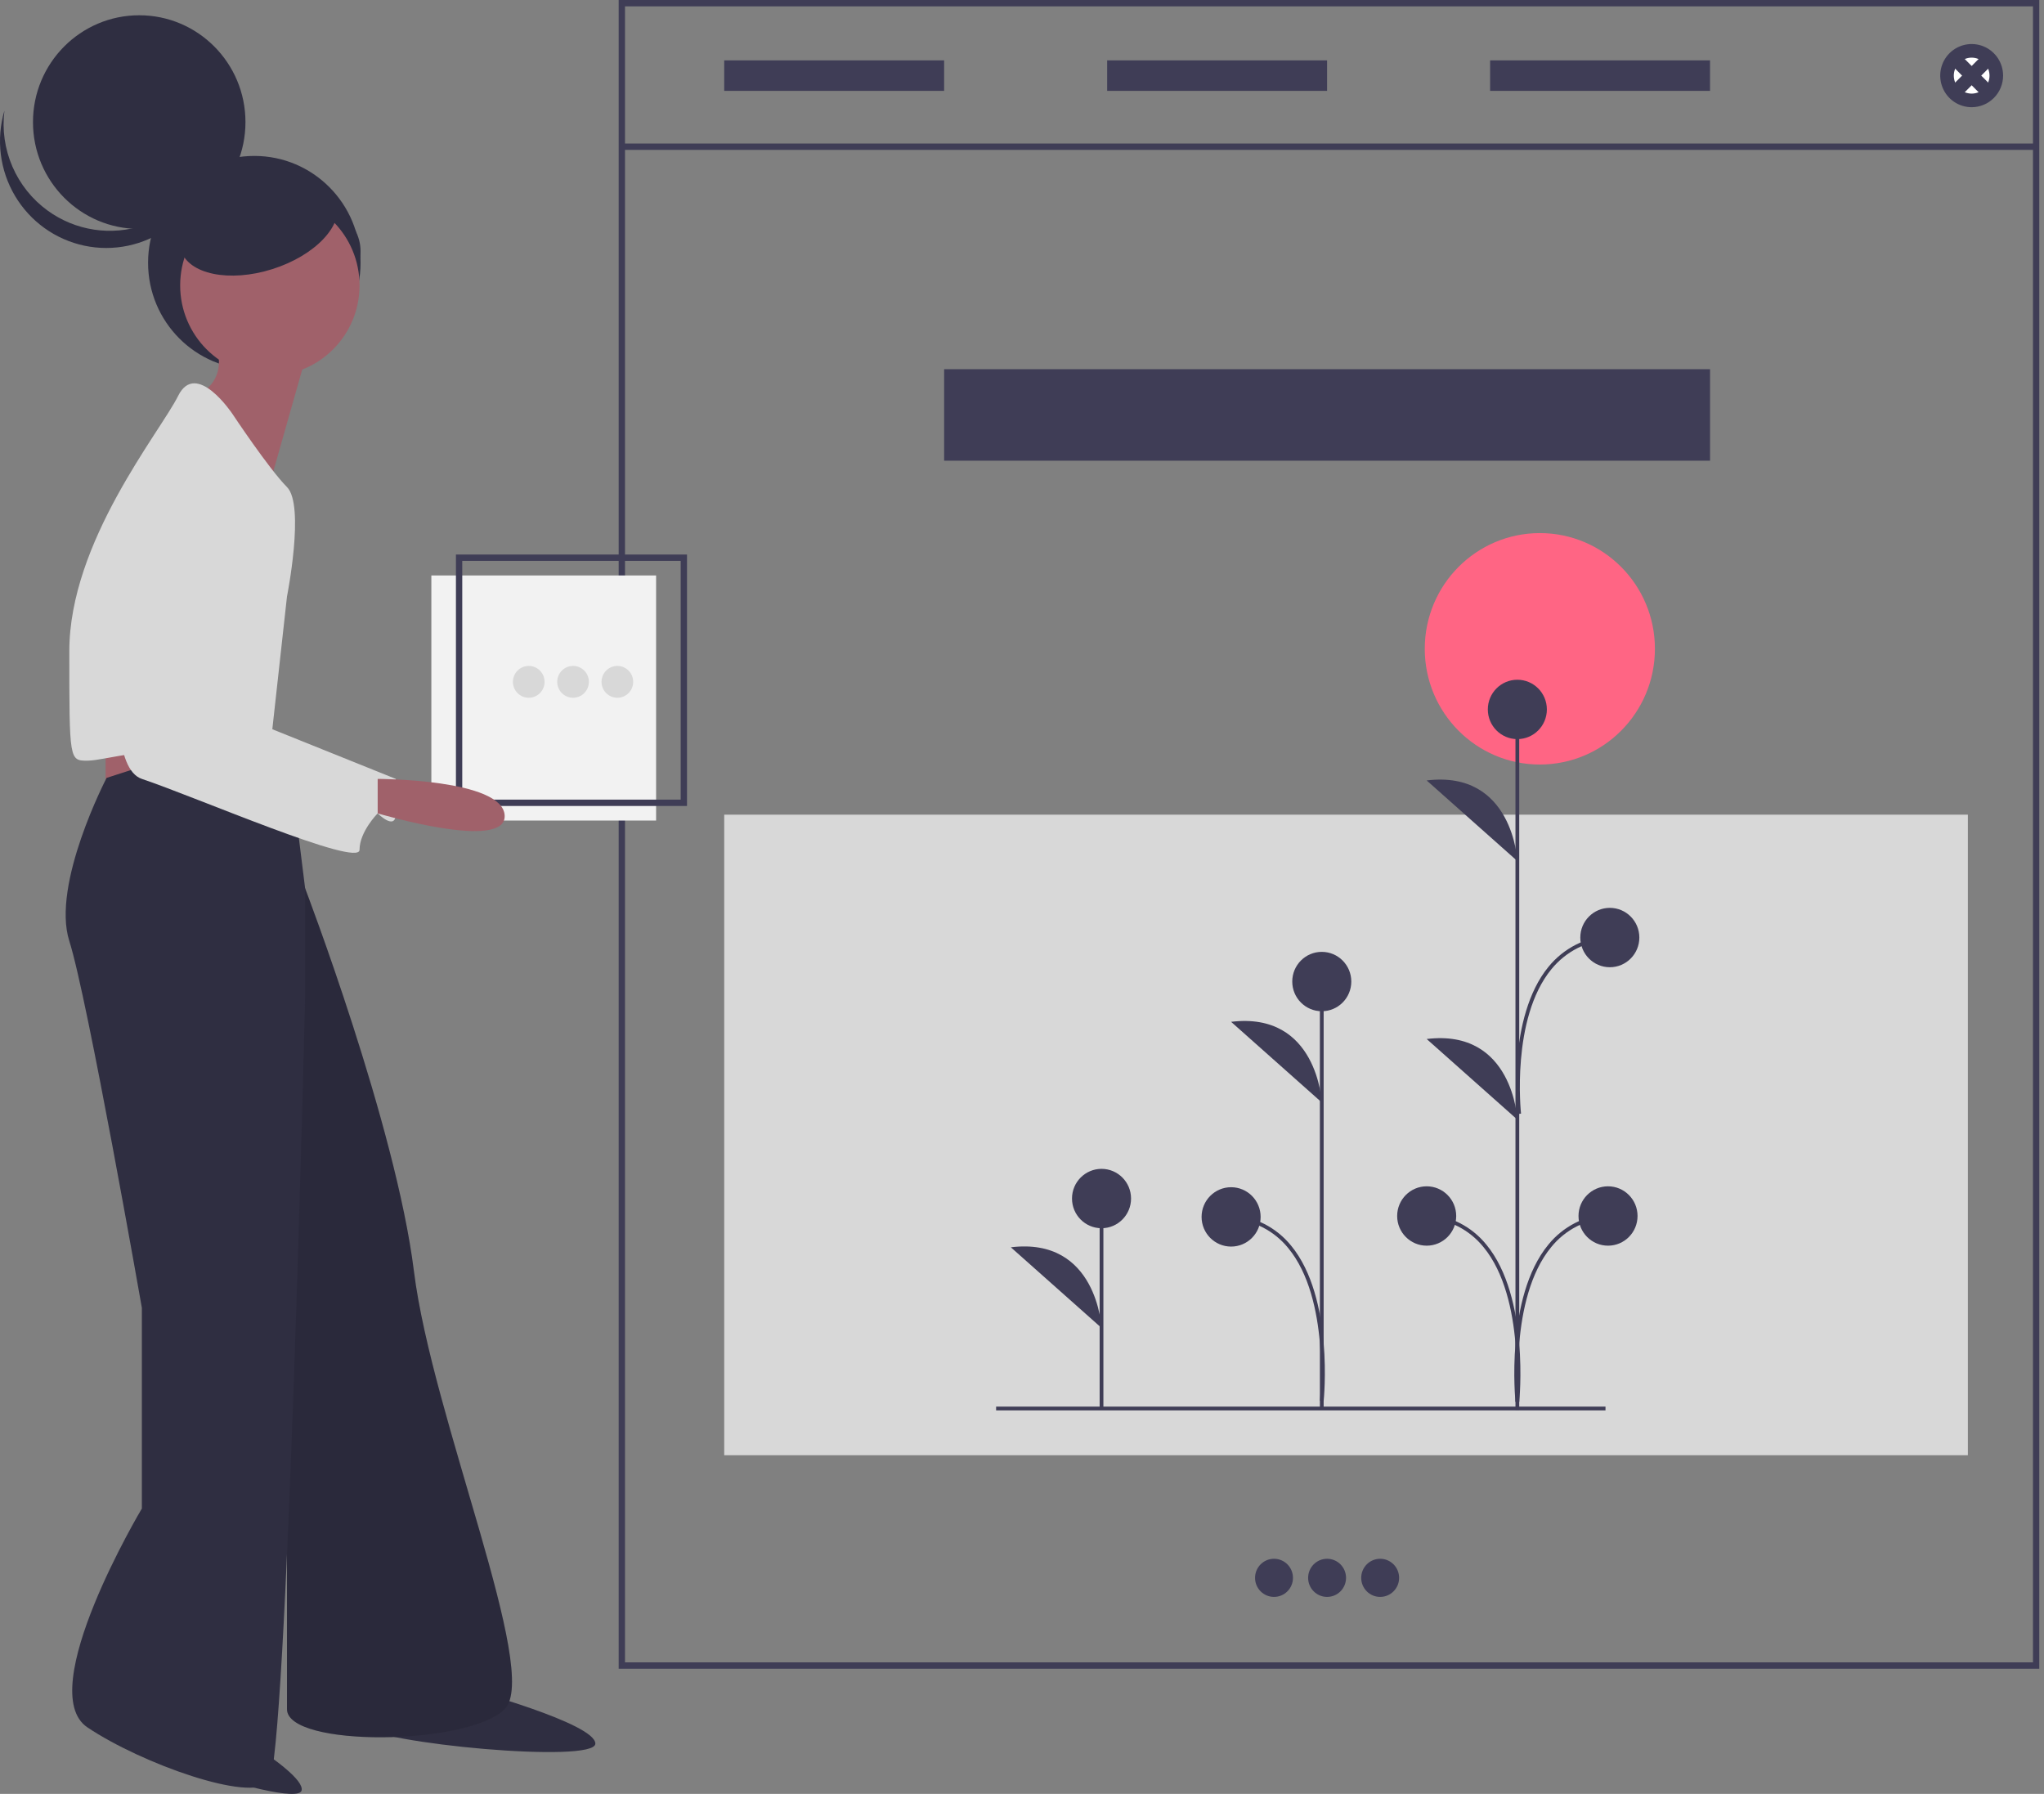 <svg viewBox="0 0 392 344" fill="none" xmlns="http://www.w3.org/2000/svg">
<rect x="0" y="0" width="392" height="344" fill="#808080" stroke="none"/>
<g clip-path="url(#clip0--feature_02)">
<path d="M377.4 156.222H138.891V279.053H377.4V156.222Z" fill="#D8D8D8"/>
<path d="M295.312 146.607C307.501 146.607 317.382 136.672 317.382 124.416C317.382 112.161 307.501 102.226 295.312 102.226C283.123 102.226 273.242 112.161 273.242 124.416C273.242 136.672 283.123 146.607 295.312 146.607Z" fill="#FF6584"/>
<path d="M211.61 229.832H210.889V270.085H211.61V229.832Z" fill="#3F3D56"/>
<path d="M211.251 235.524C214.378 235.524 216.913 232.976 216.913 229.832C216.913 226.688 214.378 224.14 211.251 224.14C208.125 224.14 205.59 226.688 205.59 229.832C205.59 232.976 208.125 235.524 211.251 235.524Z" fill="#3F3D56"/>
<path d="M211.25 254.64C211.25 254.64 210.441 237.15 193.861 239.183L211.25 254.64Z" fill="#3F3D56"/>
<path d="M291.358 136.104H290.637V270.367H291.358V136.104Z" fill="#3F3D56"/>
<path d="M290.997 141.732C294.124 141.732 296.659 139.184 296.659 136.04C296.659 132.896 294.124 130.348 290.997 130.348C287.871 130.348 285.336 132.896 285.336 136.04C285.336 139.184 287.871 141.732 290.997 141.732Z" fill="#3F3D56"/>
<path d="M273.611 238.872C276.737 238.872 279.272 236.324 279.272 233.18C279.272 230.036 276.737 227.488 273.611 227.488C270.484 227.488 267.949 230.036 267.949 233.18C267.949 236.324 270.484 238.872 273.611 238.872Z" fill="#3F3D56"/>
<path d="M290.998 165.116C290.998 165.116 290.189 147.626 273.609 149.659L290.998 165.116Z" fill="#3F3D56"/>
<path d="M290.998 214.698C290.998 214.698 290.189 197.208 273.609 199.241L290.998 214.698Z" fill="#3F3D56"/>
<path d="M291.357 268.841L290.64 268.763C290.661 268.567 292.647 248.99 284.493 239.126C283.159 237.485 281.5 236.141 279.622 235.179C277.743 234.218 275.687 233.66 273.582 233.542L273.638 232.819C275.839 232.943 277.99 233.527 279.955 234.534C281.919 235.54 283.654 236.946 285.048 238.664C293.397 248.765 291.378 268.642 291.357 268.841Z" fill="#3F3D56"/>
<path d="M308.388 238.872C311.515 238.872 314.049 236.324 314.049 233.18C314.049 230.036 311.515 227.488 308.388 227.488C305.261 227.488 302.727 230.036 302.727 233.18C302.727 236.324 305.261 238.872 308.388 238.872Z" fill="#3F3D56"/>
<path d="M290.643 268.841C290.622 268.642 288.603 248.765 296.952 238.664C298.346 236.946 300.081 235.54 302.045 234.534C304.01 233.527 306.161 232.943 308.363 232.819L308.418 233.542C306.314 233.66 304.256 234.218 302.378 235.18C300.499 236.141 298.84 237.486 297.507 239.127C289.351 248.995 291.34 268.567 291.361 268.763L290.643 268.841Z" fill="#3F3D56"/>
<path d="M308.734 185.477C311.86 185.477 314.395 182.928 314.395 179.785C314.395 176.641 311.86 174.092 308.734 174.092C305.607 174.092 303.072 176.641 303.072 179.785C303.072 182.928 305.607 185.477 308.734 185.477Z" fill="#3F3D56"/>
<path d="M290.988 213.634C290.967 213.45 288.997 195.102 296.975 185.391C298.409 183.629 300.193 182.188 302.214 181.16C304.234 180.132 306.446 179.541 308.707 179.423L308.762 180.146C306.598 180.258 304.481 180.823 302.547 181.806C300.613 182.789 298.904 184.167 297.531 185.853C289.746 195.329 291.684 213.371 291.704 213.552L290.988 213.634Z" fill="#3F3D56"/>
<path d="M253.85 188.222H253.129V270.178H253.85V188.222Z" fill="#3F3D56"/>
<path d="M253.491 193.914C256.618 193.914 259.153 191.366 259.153 188.222C259.153 185.078 256.618 182.53 253.491 182.53C250.365 182.53 247.83 185.078 247.83 188.222C247.83 191.366 250.365 193.914 253.491 193.914Z" fill="#3F3D56"/>
<path d="M253.49 211.404C253.49 211.404 252.681 193.914 236.102 195.947L253.49 211.404Z" fill="#3F3D56"/>
<path d="M253.851 268.652L253.134 268.574C253.155 268.38 255.131 249.11 247.049 239.323C245.708 237.673 244.04 236.322 242.15 235.357C240.261 234.391 238.192 233.832 236.076 233.715L236.132 232.992C238.345 233.115 240.508 233.7 242.484 234.711C244.459 235.722 246.204 237.135 247.606 238.861C255.882 248.886 253.873 268.456 253.851 268.652Z" fill="#3F3D56"/>
<path d="M236.103 239.046C239.229 239.046 241.764 236.497 241.764 233.353C241.764 230.21 239.229 227.661 236.103 227.661C232.976 227.661 230.441 230.21 230.441 233.353C230.441 236.497 232.976 239.046 236.103 239.046Z" fill="#3F3D56"/>
<path d="M307.903 269.736H191.035V270.461H307.903V269.736Z" fill="#3F3D56"/>
<path d="M391.095 319.994H118.65V0H391.095V319.994ZM119.863 318.775H389.883V1.219H119.863V318.775Z" fill="#3F3D56"/>
<path d="M390.488 27.523H119.256V28.742H390.488V27.523Z" fill="#3F3D56"/>
<path d="M378.125 19.253C380.735 19.253 382.851 17.126 382.851 14.501C382.851 11.876 380.735 9.749 378.125 9.749C375.515 9.749 373.398 11.876 373.398 14.501C373.398 17.126 375.515 19.253 378.125 19.253Z" fill="white"/>
<path d="M378.127 19.558C377.133 19.558 376.16 19.262 375.333 18.706C374.506 18.15 373.861 17.36 373.481 16.436C373.1 15.512 373 14.495 373.194 13.514C373.388 12.533 373.867 11.632 374.571 10.925C375.274 10.218 376.17 9.736 377.146 9.541C378.122 9.346 379.133 9.446 380.052 9.829C380.971 10.212 381.757 10.86 382.309 11.691C382.862 12.523 383.157 13.501 383.157 14.501C383.156 15.842 382.625 17.127 381.682 18.075C380.739 19.023 379.461 19.557 378.127 19.558ZM378.127 10.053C377.252 10.053 376.397 10.314 375.67 10.803C374.942 11.292 374.375 11.986 374.04 12.799C373.706 13.612 373.618 14.506 373.789 15.369C373.959 16.232 374.381 17.024 374.999 17.646C375.618 18.268 376.406 18.692 377.264 18.863C378.122 19.035 379.012 18.947 379.82 18.61C380.628 18.274 381.319 17.703 381.805 16.972C382.291 16.241 382.551 15.381 382.551 14.501C382.55 13.322 382.083 12.191 381.254 11.357C380.425 10.524 379.3 10.055 378.127 10.053Z" fill="black"/>
<path d="M376.216 12.147L375.787 12.578L380.041 16.855L380.469 16.424L376.216 12.147Z" fill="black"/>
<path d="M380.039 12.147L375.785 16.424L376.214 16.855L380.468 12.578L380.039 12.147Z" fill="black"/>
<path d="M378.125 19.253C380.735 19.253 382.851 17.126 382.851 14.501C382.851 11.876 380.735 9.749 378.125 9.749C375.515 9.749 373.398 11.876 373.398 14.501C373.398 17.126 375.515 19.253 378.125 19.253Z" stroke="#3F3D56" stroke-width="2" stroke-miterlimit="10"/>
<path d="M378.127 19.558C377.133 19.558 376.16 19.262 375.333 18.706C374.506 18.15 373.861 17.36 373.481 16.436C373.1 15.512 373 14.495 373.194 13.514C373.388 12.533 373.867 11.632 374.571 10.925C375.274 10.218 376.17 9.736 377.146 9.541C378.122 9.346 379.133 9.446 380.052 9.829C380.971 10.212 381.757 10.86 382.309 11.691C382.862 12.523 383.157 13.501 383.157 14.501C383.156 15.842 382.625 17.127 381.682 18.075C380.739 19.023 379.461 19.557 378.127 19.558V19.558ZM378.127 10.053C377.252 10.053 376.397 10.314 375.67 10.803C374.942 11.292 374.375 11.986 374.04 12.799C373.706 13.612 373.618 14.506 373.789 15.369C373.959 16.232 374.381 17.024 374.999 17.646C375.618 18.268 376.406 18.692 377.264 18.863C378.122 19.035 379.012 18.947 379.82 18.61C380.628 18.274 381.319 17.703 381.805 16.972C382.291 16.241 382.551 15.381 382.551 14.501C382.55 13.322 382.083 12.191 381.254 11.357C380.425 10.524 379.3 10.055 378.127 10.053V10.053Z" stroke="#3F3D56" stroke-width="2" stroke-miterlimit="10"/>
<path d="M375.998 12.362L380.252 16.639" stroke="#3F3D56" stroke-width="2" stroke-miterlimit="10"/>
<path d="M376.216 12.147L375.787 12.578L380.041 16.855L380.469 16.424L376.216 12.147Z" stroke="#3F3D56" stroke-width="2" stroke-miterlimit="10"/>
<path d="M380.252 12.362L375.998 16.639" stroke="#3F3D56" stroke-width="2" stroke-miterlimit="10"/>
<path d="M380.039 12.147L375.785 16.424L376.214 16.855L380.468 12.578L380.039 12.147Z" stroke="#3F3D56" stroke-width="2" stroke-miterlimit="10"/>
<path d="M181.064 11.576H138.889V17.425H181.064V11.576Z" fill="#3F3D56"/>
<path d="M254.507 11.576H212.332V17.425H254.507V11.576Z" fill="#3F3D56"/>
<path d="M327.951 11.576H285.775V17.425H327.951V11.576Z" fill="#3F3D56"/>
<path d="M327.954 70.798H181.066V88.346H327.954V70.798Z" fill="#3F3D56"/>
<path d="M244.331 306.224C246.339 306.224 247.967 304.587 247.967 302.568C247.967 300.549 246.339 298.913 244.331 298.913C242.323 298.913 240.695 300.549 240.695 302.568C240.695 304.587 242.323 306.224 244.331 306.224Z" fill="#3F3D56"/>
<path d="M254.509 306.224C256.517 306.224 258.145 304.587 258.145 302.568C258.145 300.549 256.517 298.913 254.509 298.913C252.501 298.913 250.873 300.549 250.873 302.568C250.873 304.587 252.501 306.224 254.509 306.224Z" fill="#3F3D56"/>
<path d="M264.689 306.224C266.697 306.224 268.324 304.587 268.324 302.568C268.324 300.549 266.697 298.913 264.689 298.913C262.681 298.913 261.053 300.549 261.053 302.568C261.053 304.587 262.681 306.224 264.689 306.224Z" fill="#3F3D56"/>
<path d="M125.826 110.35H82.725V157.35H125.826V110.35Z" fill="#F2F2F2"/>
<path d="M131.753 154.555H87.439V106.336H131.753V154.555ZM88.652 153.336H130.541V107.555H88.652V153.336Z" fill="#3F3D56"/>
<path d="M101.403 133.803C103.079 133.803 104.438 132.436 104.438 130.751C104.438 129.065 103.079 127.699 101.403 127.699C99.726 127.699 98.367 129.065 98.367 130.751C98.367 132.436 99.726 133.803 101.403 133.803Z" fill="#D8D8D8"/>
<path d="M109.901 133.803C111.577 133.803 112.936 132.436 112.936 130.751C112.936 129.065 111.577 127.699 109.901 127.699C108.224 127.699 106.865 129.065 106.865 130.751C106.865 132.436 108.224 133.803 109.901 133.803Z" fill="#D8D8D8"/>
<path d="M118.399 133.803C120.075 133.803 121.434 132.436 121.434 130.751C121.434 129.065 120.075 127.699 118.399 127.699C116.722 127.699 115.363 129.065 115.363 130.751C115.363 132.436 116.722 133.803 118.399 133.803Z" fill="#D8D8D8"/>
<path d="M36.604 327.417C36.604 327.417 58.745 339.565 57.841 343.343C57.351 345.393 45.447 342.331 34.247 338.427C24.803 335.134 39.488 336.592 38.312 334.662C35.743 330.443 36.604 327.417 36.604 327.417Z" fill="#2F2E41"/>
<path d="M89.824 323.864C89.824 323.864 114.176 330.471 114.176 334.358C114.176 338.244 72.43 334.358 68.951 330.86C65.473 327.362 89.824 323.864 89.824 323.864Z" fill="#2F2E41"/>
<path d="M48.08 152.861L58.516 170.35C58.516 170.35 75.91 215.821 79.389 243.804C82.868 271.786 103.741 320.755 96.783 327.75C89.826 334.746 55.038 335.135 55.038 327.75V184.341L48.08 152.861Z" fill="#2F2E41"/>
<path opacity="0.1" d="M48.08 152.861L58.516 170.35C58.516 170.35 75.91 215.821 79.389 243.804C82.868 271.786 103.741 320.755 96.783 327.75C89.826 334.746 55.038 335.135 55.038 327.75V184.341L48.08 152.861Z" fill="black"/>
<path d="M20.252 138.87V152.861C20.252 156.359 41.125 156.359 41.125 156.359V142.368L20.252 138.87Z" fill="#A0616A"/>
<path d="M30.687 145.866L20.444 149.169C20.444 149.169 9.814 169.573 13.293 180.455C16.772 191.337 27.208 250.799 27.208 250.799V289.275C27.208 289.275 6.336 324.253 16.772 331.248C27.208 338.244 48.081 345.628 51.56 341.742C55.039 337.855 58.517 191.337 58.517 191.337V170.35L55.039 142.368L30.687 145.866Z" fill="#2F2E41"/>
<path d="M48.773 70.873C60.026 70.873 69.148 61.701 69.148 50.387C69.148 39.073 60.026 29.901 48.773 29.901C37.52 29.901 28.398 39.073 28.398 50.387C28.398 61.701 37.52 70.873 48.773 70.873Z" fill="#2F2E41"/>
<path d="M26.701 43.9C37.953 43.9 47.075 34.728 47.075 23.414C47.075 12.1 37.953 2.928 26.701 2.928C15.448 2.928 6.326 12.1 6.326 23.414C6.326 34.728 15.448 43.9 26.701 43.9Z" fill="#2F2E41"/>
<path d="M9.128 40.378C11.766 42.294 14.821 43.548 18.038 44.033C21.256 44.519 24.543 44.223 27.623 43.17C30.704 42.117 33.489 40.337 35.745 37.98C38.002 35.623 39.664 32.756 40.592 29.621C40.241 32.431 39.314 35.137 37.87 37.568C36.426 40 34.496 42.104 32.202 43.748C29.909 45.392 27.301 46.539 24.544 47.119C21.787 47.698 18.94 47.696 16.184 47.114C13.428 46.531 10.821 45.38 8.529 43.734C6.238 42.087 4.311 39.981 2.869 37.547C1.428 35.114 0.504 32.407 0.156 29.597C-0.192 26.786 0.043 23.934 0.847 21.22C0.39 24.866 0.919 28.569 2.376 31.94C3.833 35.311 6.165 38.225 9.128 40.378Z" fill="#2F2E41"/>
<path d="M55.904 58.581C63.218 58.581 69.147 53.919 69.147 48.168C69.147 42.416 63.218 37.754 55.904 37.754C48.59 37.754 42.66 42.416 42.66 48.168C42.66 53.919 48.59 58.581 55.904 58.581Z" fill="#2F2E41"/>
<path d="M51.753 72.024C61.253 72.024 68.954 64.281 68.954 54.729C68.954 45.178 61.253 37.435 51.753 37.435C42.254 37.435 34.553 45.178 34.553 54.729C34.553 64.281 42.254 72.024 51.753 72.024Z" fill="#A0616A"/>
<path d="M41.123 65.416C41.123 65.416 44.602 72.412 37.645 75.91C30.687 79.408 51.56 93.399 51.56 93.399L58.517 68.914L41.123 65.416Z" fill="#A0616A"/>
<path d="M44.602 79.408C44.602 79.408 37.645 68.915 34.166 75.91C30.687 82.906 13.293 103.892 13.293 124.879C13.293 145.866 13.293 145.866 16.772 145.866C20.25 145.866 30.687 142.368 34.166 145.866C37.645 149.364 51.56 145.866 51.56 145.866L55.038 114.386C55.038 114.386 58.517 96.897 55.038 93.399C51.56 89.901 44.602 79.408 44.602 79.408Z" fill="#D8D8D8"/>
<path d="M27.207 93.399C27.207 93.399 16.77 145.866 27.207 149.364C37.643 152.861 68.952 166.464 68.952 162.966C68.952 159.468 72.431 155.971 72.431 155.971C72.431 155.971 75.91 159.468 75.91 155.971V149.364L41.122 135.372V100.395C41.122 100.395 48.08 82.906 41.122 82.906C34.164 82.906 27.207 93.399 27.207 93.399Z" fill="#D8D8D8"/>
<path d="M72.432 149.364C72.432 149.364 96.397 149.364 96.783 156.359C97.17 163.355 72.432 155.971 72.432 155.971V149.364Z" fill="#A0616A"/>
<path d="M52.239 51.604C60.486 48.992 66.001 43.141 64.558 38.534C63.114 33.928 55.26 32.311 47.013 34.923C38.767 37.535 33.252 43.387 34.695 47.993C36.138 52.599 43.993 54.216 52.239 51.604Z" fill="#2F2E41"/>
</g>
<defs>
<clipPath id="clip0--feature_02">
<rect width="391.095" height="344" fill="white"/>
</clipPath>
</defs>
</svg>
